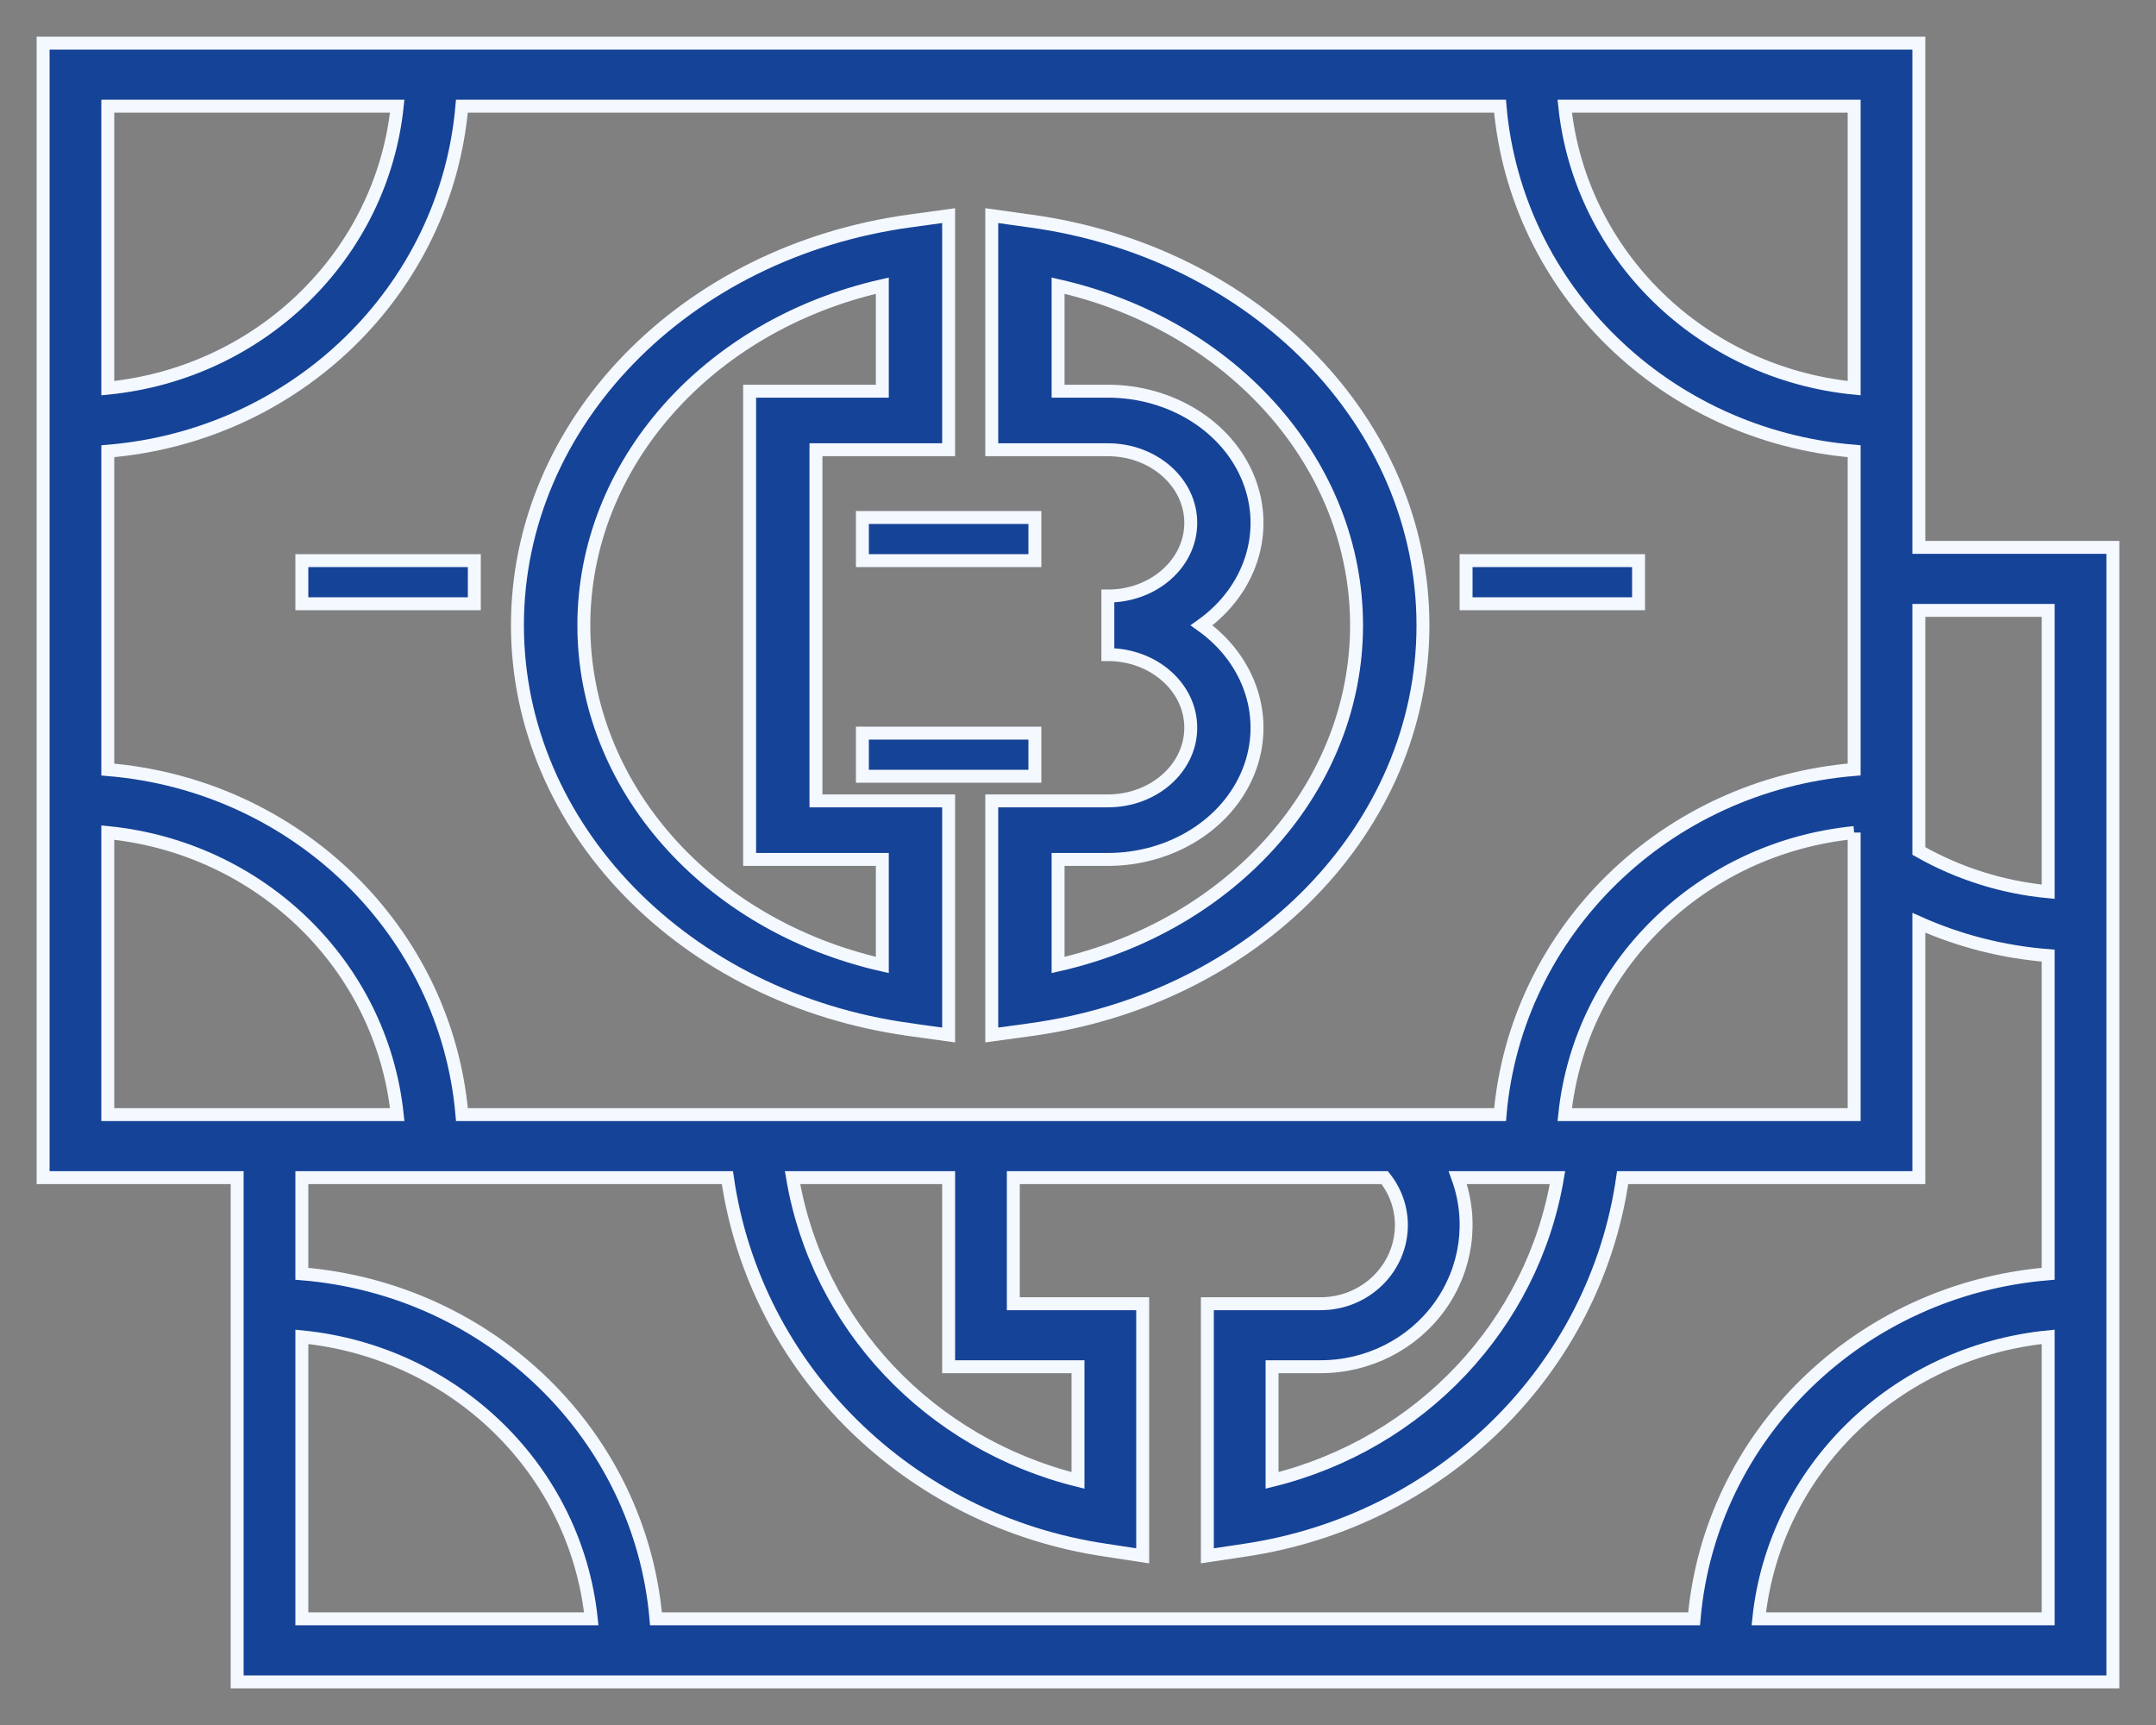 <?xml version="1.0" encoding="UTF-8"?>
<svg width="50px" height="40px" viewBox="0 0 50 40" version="1.1" xmlns="http://www.w3.org/2000/svg" xmlns:xlink="http://www.w3.org/1999/xlink">
    <rect x="0" y="0" width="50" height="40" fill="#808080" stroke="none"/>
    <!-- Generator: Sketch 50.2 (55047) - http://www.bohemiancoding.com/sketch -->
    <title>1792600 copy</title>
    <desc>Created with Sketch.</desc>
    <defs></defs>
    <g id="Round3" stroke="none" stroke-width="1" fill="none" fill-rule="evenodd">
        <g id="02_01_GIAI-PHAP-DOANH-NGHIEP" transform="translate(-1475, -1834)" fill="#154397" fill-rule="nonzero" stroke="#F4F8FF" stroke-width="0.3">
            <g id="1792600-copy" transform="translate(1476, 1835)">
                <path d="M20.113,22.877 L21,23 L21,17.571 L17.923,17.571 L17.923,9.429 L21,9.429 L21,4 L20.113,4.122 C14.869,4.836 11,8.818 11,13.499 C11,18.179 14.869,22.161 20.113,22.876 L20.113,22.877 Z M19.462,5.624 L19.462,8.071 L16.385,8.071 L16.385,18.929 L19.462,18.929 L19.462,21.376 C15.388,20.451 12.54,17.211 12.54,13.5 C12.54,9.789 15.388,6.549 19.462,5.624 Z" id="Shape"></path>
                <path d="M26.615,11.125 C26.615,12.062 25.754,12.821 24.692,12.821 L24.692,14.179 C25.754,14.179 26.615,14.938 26.615,15.875 C26.615,16.812 25.754,17.571 24.692,17.571 L22,17.571 L22,23 L22.887,22.878 C28.131,22.164 32,18.182 32,13.501 C32,8.821 28.131,4.839 22.887,4.124 L22,4 L22,9.429 L24.692,9.429 C25.754,9.429 26.615,10.188 26.615,11.125 Z M23.538,5.624 C27.612,6.549 30.46,9.789 30.46,13.5 C30.46,17.211 27.612,20.451 23.538,21.376 L23.538,18.929 L24.692,18.929 C26.159,18.928 27.466,18.112 27.954,16.892 C28.442,15.672 28.007,14.313 26.866,13.5 C28.007,12.687 28.442,11.328 27.954,10.108 C27.466,8.888 26.159,8.072 24.692,8.071 L23.538,8.071 L23.538,5.624 Z" id="Shape"></path>
                <path d="M43.5,11.692 L43.5,0 L0,0 L0,26.308 L4.5,26.308 L4.5,38 L48,38 L48,11.692 L43.5,11.692 Z M42,1.462 L42,8.001 C38.454,7.649 35.65,4.917 35.288,1.462 L42,1.462 Z M1.5,1.462 L8.212,1.462 C7.85,4.917 5.046,7.649 1.5,8.001 L1.5,1.462 Z M1.5,9.463 C5.873,9.101 9.341,5.722 9.712,1.462 L33.787,1.462 C34.158,5.722 37.627,9.102 42,9.463 L42,16.843 C37.627,17.205 34.158,20.585 33.788,24.846 L9.713,24.846 C9.342,20.585 5.873,17.206 1.5,16.845 L1.5,9.463 Z M42,18.305 L42,24.846 L35.288,24.846 C35.65,21.391 38.454,18.659 42,18.306 L42,18.305 Z M32.808,26.308 L35.12,26.308 C34.542,29.722 31.943,32.478 28.5,33.328 L28.5,30.692 L29.625,30.692 C30.721,30.693 31.749,30.175 32.381,29.303 C33.014,28.431 33.173,27.314 32.808,26.308 Z M24,30.692 L24,33.328 C20.557,32.478 17.958,29.722 17.38,26.308 L21,26.308 L21,30.692 L24,30.692 Z M1.5,24.846 L1.5,18.306 C5.046,18.659 7.85,21.391 8.212,24.846 L1.5,24.846 Z M6,36.538 L6,29.999 C9.546,30.351 12.35,33.083 12.712,36.538 L6,36.538 Z M46.5,36.538 L39.788,36.538 C40.15,33.083 42.954,30.351 46.5,29.999 L46.5,36.538 Z M46.5,28.537 C42.127,28.899 38.659,32.278 38.288,36.538 L14.213,36.538 C13.842,32.278 10.373,28.898 6,28.537 L6,26.308 L15.869,26.308 C16.51,30.759 20.075,34.271 24.635,34.945 L25.5,35.077 L25.5,29.231 L22.5,29.231 L22.5,26.308 L31.113,26.308 C31.363,26.621 31.499,27.007 31.5,27.404 C31.5,28.413 30.661,29.231 29.625,29.231 L27,29.231 L27,35.077 L27.865,34.947 C32.426,34.273 35.992,30.76 36.631,26.308 L43.5,26.308 L43.5,20.398 C44.447,20.821 45.462,21.078 46.5,21.159 L46.5,28.537 Z M46.5,19.678 C45.442,19.578 44.418,19.255 43.5,18.733 L43.5,13.154 L46.5,13.154 L46.5,19.678 Z" id="Shape"></path>
                <polygon id="Shape" points="33 12 37 12 37 13 33 13"></polygon>
                <polygon id="Shape" points="6 12 10 12 10 13 6 13"></polygon>
                <polygon id="Shape" points="19 11 23 11 23 12 19 12"></polygon>
                <polygon id="Shape" points="19 16 23 16 23 17 19 17"></polygon>
            </g>
        </g>
    </g>
</svg>